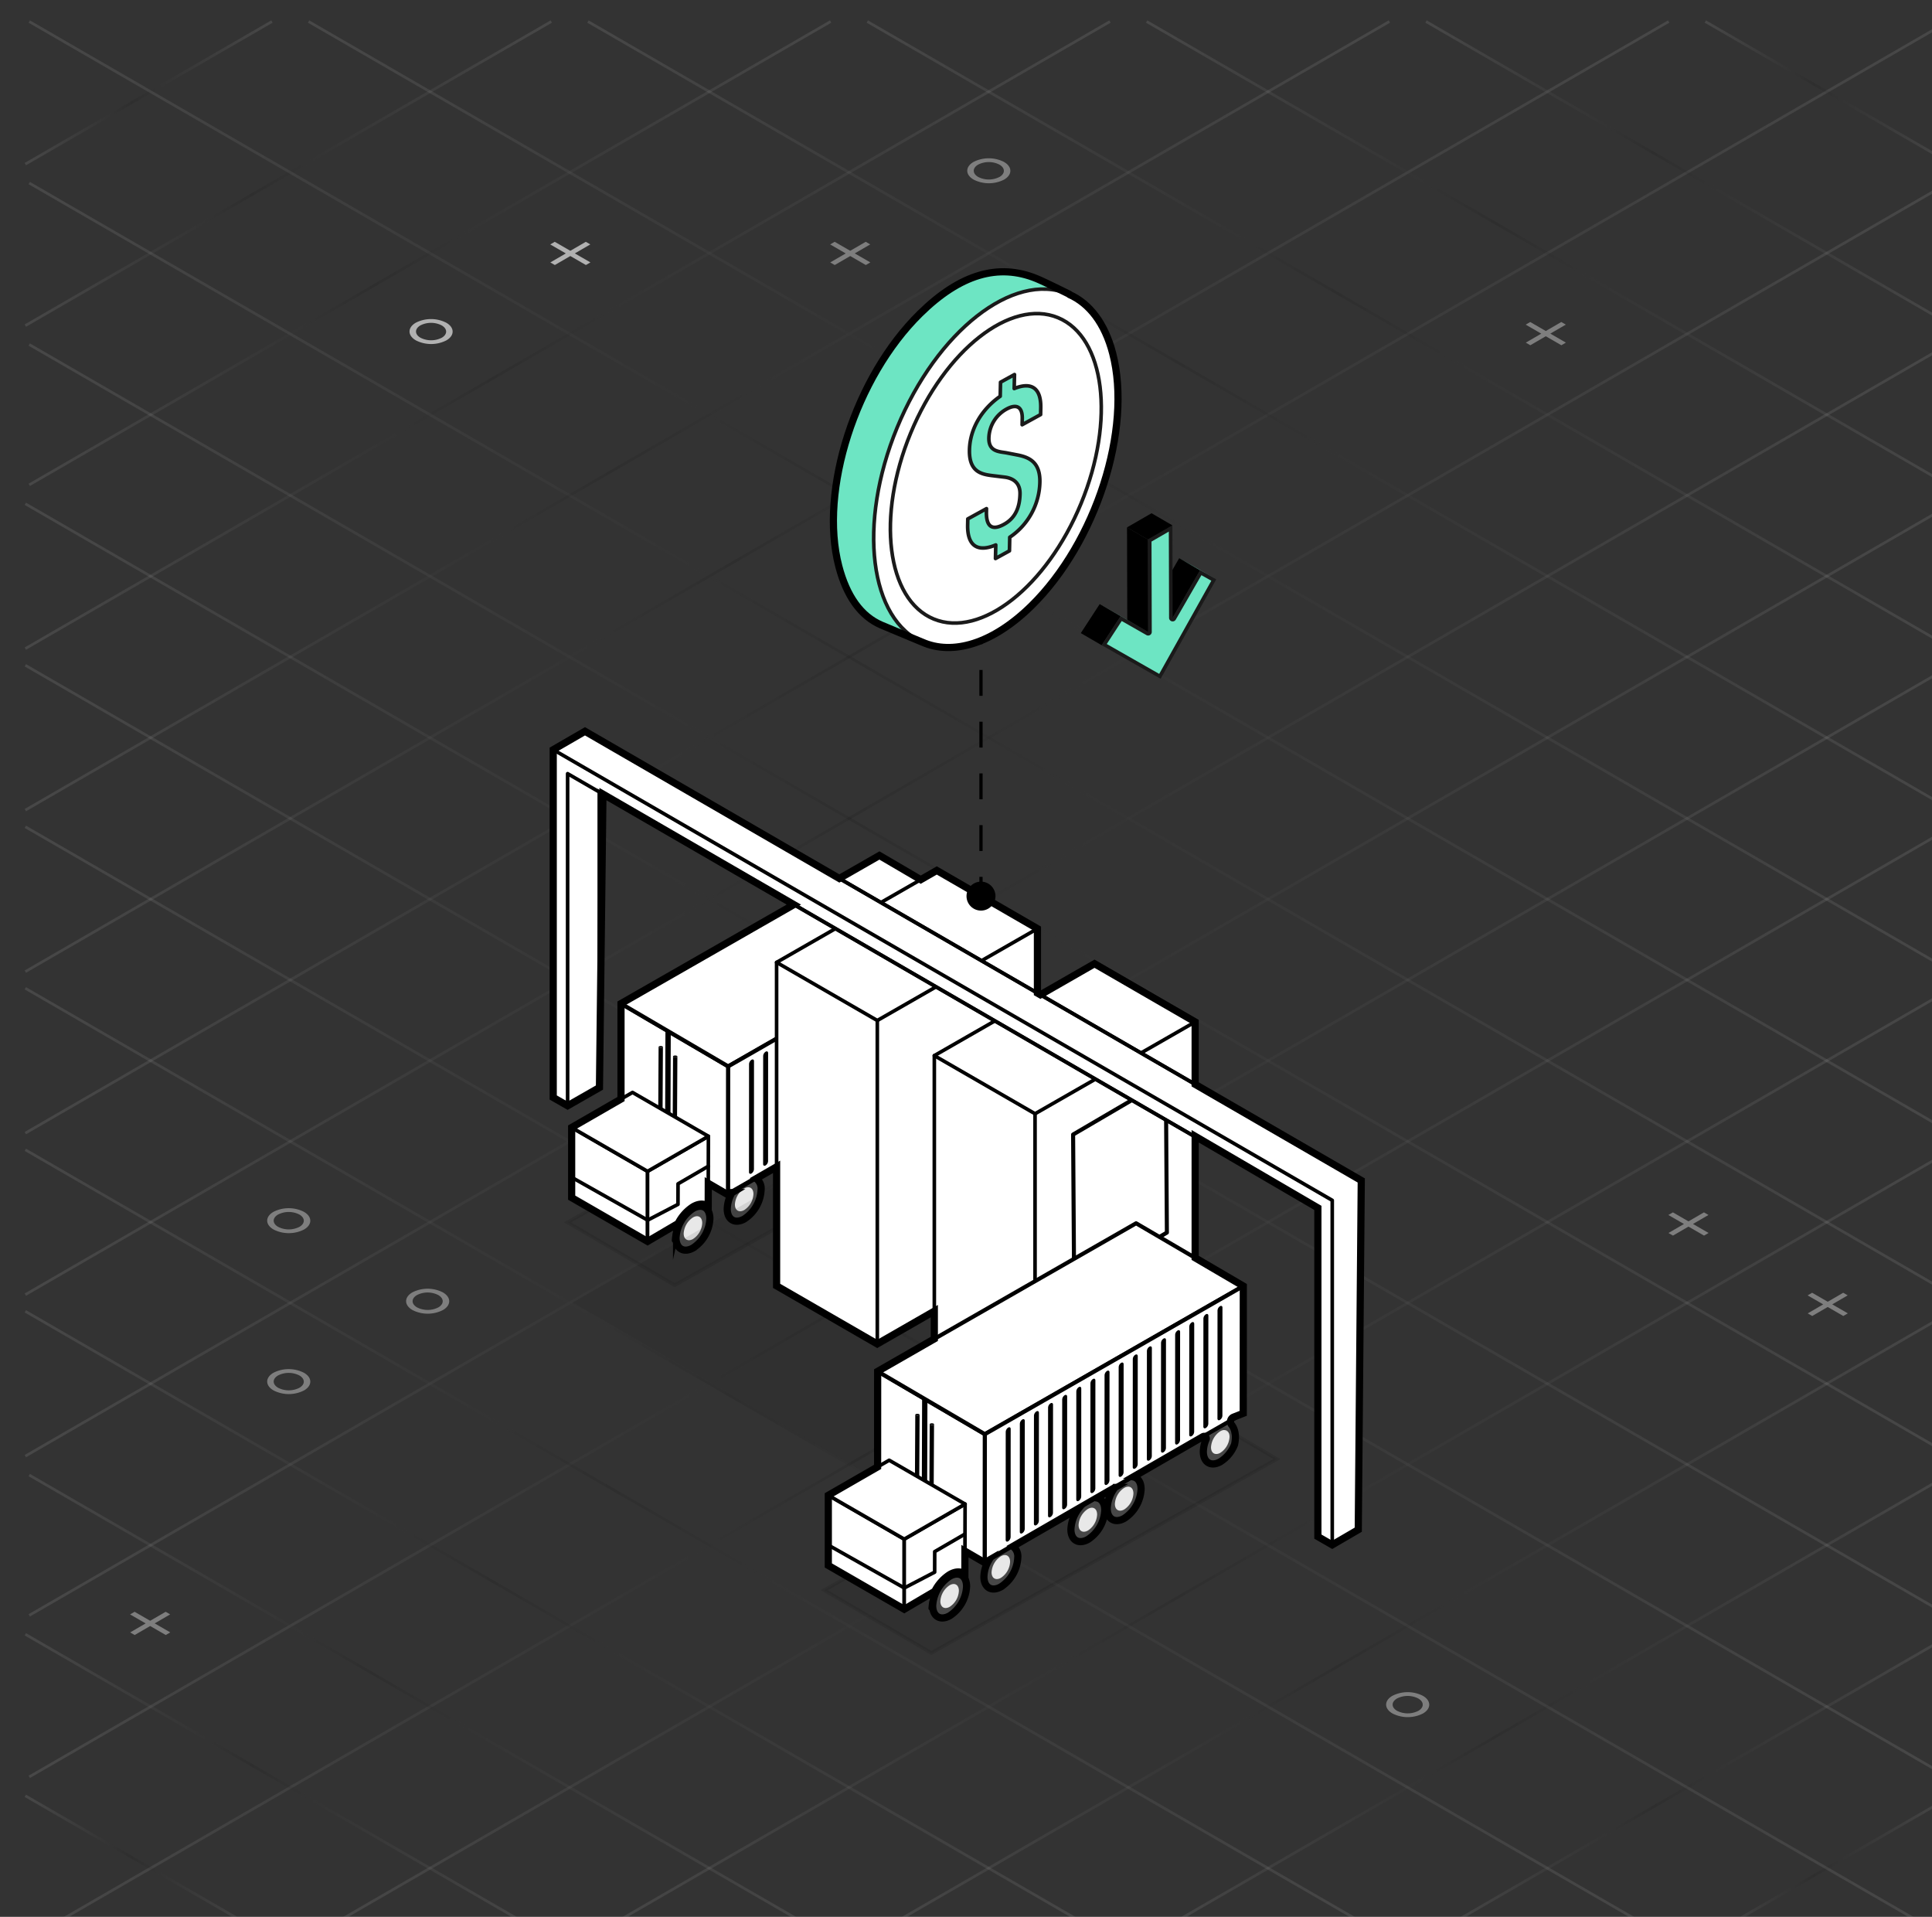 <svg xmlns="http://www.w3.org/2000/svg" xmlns:xlink="http://www.w3.org/1999/xlink" viewBox="0 0 538 533.65"><rect x="0" y="0" width="538" height="533.65" fill="#333333" stroke="none"/><defs><linearGradient id="linear-gradient" x1="-6407.424" y1="-2353.471" x2="-6336.88" y2="-2353.471" gradientTransform="translate(-5862.18 -1834.105) rotate(180)" gradientUnits="userSpaceOnUse"><stop offset="0" stop-color="#fff"/><stop offset="0.57"/><stop offset="1" stop-color="#fff"/></linearGradient><linearGradient id="linear-gradient-2" x1="-6406.972" y1="-2331.121" x2="-6259.089" y2="-2331.121" xlink:href="#linear-gradient"/><linearGradient id="linear-gradient-3" x1="-6407.424" y1="-2308.509" x2="-6181.298" y2="-2308.509" xlink:href="#linear-gradient"/><linearGradient id="linear-gradient-4" x1="-6407.424" y1="-2286.028" x2="-6103.507" y2="-2286.028" xlink:href="#linear-gradient"/><linearGradient id="linear-gradient-5" x1="-6407.424" y1="-2263.546" x2="-6025.716" y2="-2263.546" xlink:href="#linear-gradient"/><linearGradient id="linear-gradient-6" x1="-6408.07" y1="-2240.878" x2="-5947.925" y2="-2240.878" xlink:href="#linear-gradient"/><linearGradient id="linear-gradient-7" x1="-6407.708" y1="-2218.502" x2="-5870.134" y2="-2218.502" xlink:href="#linear-gradient"/><linearGradient id="linear-gradient-8" x1="-6408.07" y1="-2173.435" x2="-5870.134" y2="-2173.435" xlink:href="#linear-gradient"/><linearGradient id="linear-gradient-9" x1="-6407.424" y1="-2128.659" x2="-5870.134" y2="-2128.659" xlink:href="#linear-gradient"/><linearGradient id="linear-gradient-10" x1="-6407.424" y1="-2084.011" x2="-5869.048" y2="-2084.011" xlink:href="#linear-gradient"/><linearGradient id="linear-gradient-11" x1="-6407.424" y1="-2039.048" x2="-5869.048" y2="-2039.048" xlink:href="#linear-gradient"/><linearGradient id="linear-gradient-12" x1="-6404.84" y1="-1994.833" x2="-5869.048" y2="-1994.833" xlink:href="#linear-gradient"/><linearGradient id="linear-gradient-13" x1="-6327.049" y1="-1972.351" x2="-5869.048" y2="-1972.351" xlink:href="#linear-gradient"/><linearGradient id="linear-gradient-14" x1="-6249.258" y1="-1949.87" x2="-5869.048" y2="-1949.87" xlink:href="#linear-gradient"/><linearGradient id="linear-gradient-15" x1="-6171.467" y1="-1927.389" x2="-5869.048" y2="-1927.389" xlink:href="#linear-gradient"/><linearGradient id="linear-gradient-16" x1="-6093.676" y1="-1904.594" x2="-5870.134" y2="-1904.594" xlink:href="#linear-gradient"/><linearGradient id="linear-gradient-17" x1="-6015.885" y1="-1882.427" x2="-5869.048" y2="-1882.427" xlink:href="#linear-gradient"/><linearGradient id="linear-gradient-18" x1="-5938.094" y1="-1859.945" x2="-5869.048" y2="-1859.945" xlink:href="#linear-gradient"/><linearGradient id="linear-gradient-19" x1="-6407.424" y1="-2341.481" x2="-6336.88" y2="-2341.481" gradientTransform="matrix(-1, 0, 0, 1, -5862.18, 2367.754)" xlink:href="#linear-gradient"/><linearGradient id="linear-gradient-20" x1="-6406.972" y1="-2319.13" x2="-6259.089" y2="-2319.13" gradientTransform="matrix(-1, 0, 0, 1, -5862.18, 2367.754)" xlink:href="#linear-gradient"/><linearGradient id="linear-gradient-21" x1="-6407.424" y1="-2296.518" x2="-6181.298" y2="-2296.518" gradientTransform="matrix(-1, 0, 0, 1, -5862.18, 2367.754)" xlink:href="#linear-gradient"/><linearGradient id="linear-gradient-22" x1="-6407.424" y1="-2274.037" x2="-6103.507" y2="-2274.037" gradientTransform="matrix(-1, 0, 0, 1, -5862.18, 2367.754)" xlink:href="#linear-gradient"/><linearGradient id="linear-gradient-23" x1="-6407.424" y1="-2251.556" x2="-6025.716" y2="-2251.556" gradientTransform="matrix(-1, 0, 0, 1, -5862.18, 2367.754)" xlink:href="#linear-gradient"/><linearGradient id="linear-gradient-24" x1="-6408.07" y1="-2228.888" x2="-5947.925" y2="-2228.888" gradientTransform="matrix(-1, 0, 0, 1, -5862.18, 2367.754)" xlink:href="#linear-gradient"/><linearGradient id="linear-gradient-25" x1="-6407.708" y1="-2206.511" x2="-5870.134" y2="-2206.511" gradientTransform="matrix(-1, 0, 0, 1, -5862.18, 2367.754)" xlink:href="#linear-gradient"/><linearGradient id="linear-gradient-26" x1="-6408.07" y1="-2161.444" x2="-5870.134" y2="-2161.444" gradientTransform="matrix(-1, 0, 0, 1, -5862.18, 2367.754)" xlink:href="#linear-gradient"/><linearGradient id="linear-gradient-27" x1="-6407.424" y1="-2116.669" x2="-5870.134" y2="-2116.669" gradientTransform="matrix(-1, 0, 0, 1, -5862.18, 2367.754)" xlink:href="#linear-gradient"/><linearGradient id="linear-gradient-28" x1="-6407.424" y1="-2072.02" x2="-5869.048" y2="-2072.02" gradientTransform="matrix(-1, 0, 0, 1, -5862.18, 2367.754)" xlink:href="#linear-gradient"/><linearGradient id="linear-gradient-29" x1="-6407.424" y1="-2027.058" x2="-5869.048" y2="-2027.058" gradientTransform="matrix(-1, 0, 0, 1, -5862.18, 2367.754)" xlink:href="#linear-gradient"/><linearGradient id="linear-gradient-30" x1="-6404.84" y1="-1982.842" x2="-5869.048" y2="-1982.842" gradientTransform="matrix(-1, 0, 0, 1, -5862.18, 2367.754)" xlink:href="#linear-gradient"/><linearGradient id="linear-gradient-31" x1="-6327.049" y1="-1960.361" x2="-5869.048" y2="-1960.361" gradientTransform="matrix(-1, 0, 0, 1, -5862.18, 2367.754)" xlink:href="#linear-gradient"/><linearGradient id="linear-gradient-32" x1="-6249.258" y1="-1937.88" x2="-5869.048" y2="-1937.88" gradientTransform="matrix(-1, 0, 0, 1, -5862.18, 2367.754)" xlink:href="#linear-gradient"/><linearGradient id="linear-gradient-33" x1="-6171.467" y1="-1915.398" x2="-5869.048" y2="-1915.398" gradientTransform="matrix(-1, 0, 0, 1, -5862.18, 2367.754)" xlink:href="#linear-gradient"/><linearGradient id="linear-gradient-34" x1="-6093.676" y1="-1892.603" x2="-5870.134" y2="-1892.603" gradientTransform="matrix(-1, 0, 0, 1, -5862.18, 2367.754)" xlink:href="#linear-gradient"/><linearGradient id="linear-gradient-35" x1="-6015.885" y1="-1870.436" x2="-5869.048" y2="-1870.436" gradientTransform="matrix(-1, 0, 0, 1, -5862.18, 2367.754)" xlink:href="#linear-gradient"/><linearGradient id="linear-gradient-36" x1="-5938.094" y1="-1847.955" x2="-5869.048" y2="-1847.955" gradientTransform="matrix(-1, 0, 0, 1, -5862.18, 2367.754)" xlink:href="#linear-gradient"/></defs><g id="Layer_1" data-name="Layer 1"><g style="opacity:0.6"><polygon points="47.386 449.448 43.075 451.953 47.414 454.458 46.157 455.189 41.818 452.684 37.507 455.189 36.253 454.465 40.564 451.959 36.225 449.454 37.482 448.724 41.821 451.229 46.132 448.724 47.386 449.448" style="fill:#b1b1b1"/><polygon points="80.408 451.886 41.753 474.275 3.043 451.903 41.698 429.514 80.408 451.886" style="fill:none"/><polygon points="119.09 385.196 80.435 407.585 41.725 385.213 80.38 362.824 119.09 385.196" style="fill:none"/><path d="M84.638,382.181c2.349,1.356,2.361,3.561.028,4.917a9.366,9.366,0,0,1-8.489,0c-2.348-1.356-2.361-3.561-.028-4.917A9.366,9.366,0,0,1,84.638,382.181Zm-7.188,4.178a6.539,6.539,0,0,0,5.935,0c1.628-.946,1.619-2.485-.025-3.434a6.538,6.538,0,0,0-5.924,0c-1.634.949-1.625,2.488.014,3.435" style="fill:#b1b1b1"/><polygon points="314.034 48.101 275.38 70.489 236.67 48.117 275.324 25.728 314.034 48.101" style="fill:none"/><path d="M279.583,45.085c2.348,1.356,2.36,3.562.027,4.917a9.366,9.366,0,0,1-8.489,0c-2.348-1.355-2.361-3.561-.027-4.917A9.366,9.366,0,0,1,279.583,45.085Zm-7.189,4.178a6.542,6.542,0,0,0,5.935,0c1.628-.946,1.62-2.485-.025-3.435a6.538,6.538,0,0,0-5.924,0c-1.633.95-1.625,2.489.014,3.435" style="fill:#b1b1b1"/><polygon points="119.09 340.395 80.435 362.784 41.725 340.412 80.38 318.023 119.09 340.395" style="fill:none"/><path d="M84.638,337.38c2.349,1.356,2.361,3.561.028,4.917a9.366,9.366,0,0,1-8.489,0c-2.348-1.356-2.361-3.561-.028-4.917A9.366,9.366,0,0,1,84.638,337.38Zm-7.188,4.178a6.539,6.539,0,0,0,5.935,0c1.628-.946,1.619-2.485-.025-3.434a6.538,6.538,0,0,0-5.924,0c-1.634.949-1.625,2.488.014,3.435" style="fill:#b1b1b1"/><polygon points="157.772 362.816 119.117 385.204 80.408 362.832 119.062 340.443 157.772 362.816" style="fill:none"/><path d="M123.32,359.8c2.349,1.356,2.361,3.562.028,4.917a9.369,9.369,0,0,1-8.489,0c-2.348-1.356-2.361-3.562-.028-4.918A9.372,9.372,0,0,1,123.32,359.8Zm-7.188,4.178a6.542,6.542,0,0,0,5.935,0c1.628-.946,1.62-2.485-.025-3.435a6.538,6.538,0,0,0-5.924,0c-1.634.95-1.625,2.489.014,3.435" style="fill:#b1b1b1"/><polygon points="475.752 338.25 471.441 340.755 475.78 343.26 474.523 343.991 470.184 341.486 465.873 343.991 464.619 343.267 468.93 340.762 464.591 338.257 465.848 337.526 470.187 340.031 474.498 337.526 475.752 338.25" style="fill:#b1b1b1"/><polygon points="508.774 340.688 470.119 363.077 431.409 340.705 470.064 318.316 508.774 340.688" style="fill:none"/><polygon points="514.528 360.631 510.217 363.136 514.556 365.641 513.299 366.371 508.96 363.866 504.649 366.371 503.395 365.647 507.706 363.142 503.367 360.637 504.624 359.906 508.963 362.412 513.274 359.906 514.528 360.631" style="fill:#b1b1b1"/><polygon points="547.55 363.069 508.895 385.458 470.186 363.085 508.84 340.697 547.55 363.069" style="fill:none"/><polygon points="436.022 90.375 431.711 92.881 436.05 95.386 434.793 96.116 430.454 93.611 426.143 96.116 424.889 95.392 429.2 92.887 424.861 90.382 426.118 89.651 430.457 92.156 434.768 89.651 436.022 90.375" style="fill:#b1b1b1"/><polygon points="469.044 92.814 430.389 115.203 391.679 92.83 430.334 70.442 469.044 92.814" style="fill:none"/><polygon points="242.33 68.043 238.019 70.548 242.358 73.053 241.101 73.784 236.762 71.279 232.451 73.784 231.197 73.06 235.508 70.554 231.169 68.049 232.426 67.319 236.765 69.824 241.076 67.319 242.33 68.043" style="fill:#b1b1b1"/><polygon points="275.352 70.481 236.697 92.87 197.988 70.498 236.642 48.109 275.352 70.481" style="fill:none"/><polygon points="430.677 475.134 392.023 497.522 353.313 475.15 391.968 452.761 430.677 475.134" style="fill:none"/><path d="M396.226,472.118c2.348,1.356,2.361,3.562.028,4.918a9.372,9.372,0,0,1-8.489,0c-2.349-1.356-2.361-3.562-.028-4.918A9.372,9.372,0,0,1,396.226,472.118Zm-7.189,4.178a6.544,6.544,0,0,0,5.936,0c1.628-.946,1.619-2.485-.025-3.435a6.538,6.538,0,0,0-5.924,0c-1.634.95-1.625,2.489.013,3.435" style="fill:#b1b1b1"/></g><g style="opacity:0.5"><line x1="545.056" y1="499.088" x2="474.887" y2="539.645" style="fill:none;stroke-miterlimit:10;stroke-width:0.75px;isolation:isolate;opacity:0.2;stroke:url(#linear-gradient)"/><line x1="544.603" y1="454.387" x2="397.096" y2="539.645" style="fill:none;stroke-miterlimit:10;stroke-width:0.75px;isolation:isolate;opacity:0.2;stroke:url(#linear-gradient-2)"/><line x1="545.056" y1="409.164" x2="319.305" y2="539.645" style="fill:none;stroke-miterlimit:10;stroke-width:0.75px;isolation:isolate;opacity:0.2;stroke:url(#linear-gradient-3)"/><line x1="545.056" y1="364.201" x2="241.514" y2="539.645" style="fill:none;stroke-miterlimit:10;stroke-width:0.75px;isolation:isolate;opacity:0.2;stroke:url(#linear-gradient-4)"/><line x1="545.056" y1="319.239" x2="163.723" y2="539.645" style="fill:none;stroke-miterlimit:10;stroke-width:0.75px;isolation:isolate;opacity:0.2;stroke:url(#linear-gradient-5)"/><line x1="545.702" y1="273.903" x2="85.932" y2="539.645" style="fill:none;stroke-miterlimit:10;stroke-width:0.75px;isolation:isolate;opacity:0.2;stroke:url(#linear-gradient-6)"/><line x1="545.34" y1="229.15" x2="8.141" y2="539.645" style="fill:none;stroke-miterlimit:10;stroke-width:0.75px;isolation:isolate;opacity:0.2;stroke:url(#linear-gradient-7)"/><line x1="545.702" y1="183.978" x2="8.141" y2="494.683" style="fill:none;stroke-miterlimit:10;stroke-width:0.75px;isolation:isolate;opacity:0.2;stroke:url(#linear-gradient-8)"/><line x1="545.056" y1="139.389" x2="8.141" y2="449.72" style="fill:none;stroke-miterlimit:10;stroke-width:0.75px;isolation:isolate;opacity:0.2;stroke:url(#linear-gradient-9)"/><line x1="545.056" y1="94.427" x2="7.056" y2="405.385" style="fill:none;stroke-miterlimit:10;stroke-width:0.75px;isolation:isolate;opacity:0.2;stroke:url(#linear-gradient-10)"/><line x1="545.056" y1="49.464" x2="7.056" y2="360.423" style="fill:none;stroke-miterlimit:10;stroke-width:0.75px;isolation:isolate;opacity:0.2;stroke:url(#linear-gradient-11)"/><line x1="542.472" y1="5.995" x2="7.056" y2="315.461" style="fill:none;stroke-miterlimit:10;stroke-width:0.75px;isolation:isolate;opacity:0.2;stroke:url(#linear-gradient-12)"/><line x1="464.681" y1="5.995" x2="7.056" y2="270.498" style="fill:none;stroke-miterlimit:10;stroke-width:0.75px;isolation:isolate;opacity:0.2;stroke:url(#linear-gradient-13)"/><line x1="386.89" y1="5.995" x2="7.056" y2="225.536" style="fill:none;stroke-miterlimit:10;stroke-width:0.75px;isolation:isolate;opacity:0.2;stroke:url(#linear-gradient-14)"/><line x1="309.099" y1="5.995" x2="7.056" y2="180.573" style="fill:none;stroke-miterlimit:10;stroke-width:0.75px;isolation:isolate;opacity:0.2;stroke:url(#linear-gradient-15)"/><line x1="231.308" y1="5.995" x2="8.141" y2="134.983" style="fill:none;stroke-miterlimit:10;stroke-width:0.75px;isolation:isolate;opacity:0.2;stroke:url(#linear-gradient-16)"/><line x1="153.517" y1="5.995" x2="7.056" y2="90.649" style="fill:none;stroke-miterlimit:10;stroke-width:0.75px;isolation:isolate;opacity:0.2;stroke:url(#linear-gradient-17)"/><line x1="75.726" y1="5.995" x2="7.056" y2="45.686" style="fill:none;stroke-miterlimit:10;stroke-width:0.75px;isolation:isolate;opacity:0.2;stroke:url(#linear-gradient-18)"/></g><g style="opacity:0.5"><line x1="545.056" y1="46.552" x2="474.887" y2="5.995" style="fill:none;stroke-miterlimit:10;stroke-width:0.75px;isolation:isolate;opacity:0.2;stroke:url(#linear-gradient-19)"/><line x1="544.603" y1="91.253" x2="397.096" y2="5.995" style="fill:none;stroke-miterlimit:10;stroke-width:0.75px;isolation:isolate;opacity:0.2;stroke:url(#linear-gradient-20)"/><line x1="545.056" y1="136.477" x2="319.305" y2="5.995" style="fill:none;stroke-miterlimit:10;stroke-width:0.75px;isolation:isolate;opacity:0.2;stroke:url(#linear-gradient-21)"/><line x1="545.056" y1="181.439" x2="241.514" y2="5.995" style="fill:none;stroke-miterlimit:10;stroke-width:0.75px;isolation:isolate;opacity:0.2;stroke:url(#linear-gradient-22)"/><line x1="545.056" y1="226.402" x2="163.723" y2="5.995" style="fill:none;stroke-miterlimit:10;stroke-width:0.75px;isolation:isolate;opacity:0.2;stroke:url(#linear-gradient-23)"/><line x1="545.702" y1="271.737" x2="85.932" y2="5.995" style="fill:none;stroke-miterlimit:10;stroke-width:0.75px;isolation:isolate;opacity:0.2;stroke:url(#linear-gradient-24)"/><line x1="545.34" y1="316.491" x2="8.141" y2="5.995" style="fill:none;stroke-miterlimit:10;stroke-width:0.75px;isolation:isolate;opacity:0.2;stroke:url(#linear-gradient-25)"/><line x1="545.702" y1="361.662" x2="8.141" y2="50.958" style="fill:none;stroke-miterlimit:10;stroke-width:0.75px;isolation:isolate;opacity:0.2;stroke:url(#linear-gradient-26)"/><line x1="545.056" y1="406.251" x2="8.141" y2="95.92" style="fill:none;stroke-miterlimit:10;stroke-width:0.75px;isolation:isolate;opacity:0.2;stroke:url(#linear-gradient-27)"/><line x1="545.056" y1="451.214" x2="7.056" y2="140.255" style="fill:none;stroke-miterlimit:10;stroke-width:0.75px;isolation:isolate;opacity:0.2;stroke:url(#linear-gradient-28)"/><line x1="545.056" y1="496.176" x2="7.056" y2="185.217" style="fill:none;stroke-miterlimit:10;stroke-width:0.75px;isolation:isolate;opacity:0.2;stroke:url(#linear-gradient-29)"/><line x1="542.472" y1="539.645" x2="7.056" y2="230.18" style="fill:none;stroke-miterlimit:10;stroke-width:0.75px;isolation:isolate;opacity:0.2;stroke:url(#linear-gradient-30)"/><line x1="464.681" y1="539.645" x2="7.056" y2="275.142" style="fill:none;stroke-miterlimit:10;stroke-width:0.75px;isolation:isolate;opacity:0.2;stroke:url(#linear-gradient-31)"/><line x1="386.89" y1="539.645" x2="7.056" y2="320.104" style="fill:none;stroke-miterlimit:10;stroke-width:0.75px;isolation:isolate;opacity:0.2;stroke:url(#linear-gradient-32)"/><line x1="309.099" y1="539.645" x2="7.056" y2="365.067" style="fill:none;stroke-miterlimit:10;stroke-width:0.75px;isolation:isolate;opacity:0.2;stroke:url(#linear-gradient-33)"/><line x1="231.308" y1="539.645" x2="8.141" y2="410.657" style="fill:none;stroke-miterlimit:10;stroke-width:0.75px;isolation:isolate;opacity:0.2;stroke:url(#linear-gradient-34)"/><line x1="153.517" y1="539.645" x2="7.056" y2="454.992" style="fill:none;stroke-miterlimit:10;stroke-width:0.75px;isolation:isolate;opacity:0.2;stroke:url(#linear-gradient-35)"/><line x1="75.726" y1="539.645" x2="7.056" y2="499.954" style="fill:none;stroke-miterlimit:10;stroke-width:0.75px;isolation:isolate;opacity:0.2;stroke:url(#linear-gradient-36)"/></g><polygon points="164.385 68.043 160.075 70.548 164.413 73.053 163.156 73.784 158.817 71.279 154.507 73.784 153.252 73.06 157.563 70.554 153.224 68.049 154.481 67.319 158.82 69.824 163.131 67.319 164.385 68.043" style="fill:#b1b1b1"/><polygon points="197.407 70.481 158.752 92.87 120.043 70.498 158.697 48.109 197.407 70.481" style="fill:none"/><polygon points="158.725 92.862 120.07 115.25 81.36 92.878 120.015 70.489 158.725 92.862" style="fill:none"/><path d="M124.273,89.846c2.349,1.356,2.361,3.562.028,4.917a9.369,9.369,0,0,1-8.489,0c-2.348-1.356-2.361-3.562-.028-4.918A9.372,9.372,0,0,1,124.273,89.846Zm-7.188,4.178a6.542,6.542,0,0,0,5.935,0c1.628-.946,1.619-2.485-.025-3.435a6.538,6.538,0,0,0-5.924,0c-1.634.95-1.625,2.489.014,3.435" style="fill:#b1b1b1"/></g><g id="Layer_2" data-name="Layer 2"><path d="M192.964,336.456a10.463,10.463,0,0,0-4.716,8.168c0,3,2.123,4.269,4.716,2.831a10.281,10.281,0,0,0,4.717-8.169C197.681,336.232,195.558,334.958,192.964,336.456Z" style="fill:#4d4d4d;stroke:#000;stroke-miterlimit:10;stroke-width:0px"/><path d="M192.964,338.94a5.723,5.723,0,0,0-2.579,4.466c0,1.638,1.161,2.335,2.579,1.548a5.619,5.619,0,0,0,2.579-4.466C195.543,338.817,194.383,338.121,192.964,338.94Z" style="fill:#fff;stroke:#000;stroke-miterlimit:10;stroke-width:0px"/><path d="M207.228,328.394a10.463,10.463,0,0,0-4.716,8.168c0,3,2.123,4.269,4.716,2.83a10.278,10.278,0,0,0,4.716-8.168C211.944,328.17,209.822,326.9,207.228,328.394Z" style="fill:#4d4d4d;stroke:#000;stroke-miterlimit:10;stroke-width:0px"/><path d="M207.228,330.877a5.723,5.723,0,0,0-2.579,4.467c0,1.638,1.161,2.335,2.579,1.548a5.619,5.619,0,0,0,2.579-4.467C209.807,330.755,208.647,330.059,207.228,330.877Z" style="fill:#fff;stroke:#000;stroke-miterlimit:10;stroke-width:0px"/><path d="M231.455,315.218a10.464,10.464,0,0,0-4.716,8.169c0,3,2.122,4.269,4.716,2.83a10.28,10.28,0,0,0,4.716-8.168C236.171,315,234.049,313.721,231.455,315.218Z" style="fill:#4d4d4d;stroke:#000;stroke-miterlimit:10;stroke-width:0px"/><path d="M231.455,317.7a5.72,5.72,0,0,0-2.579,4.467c0,1.638,1.16,2.334,2.579,1.548a5.622,5.622,0,0,0,2.579-4.467C234.034,317.58,232.873,316.883,231.455,317.7Z" style="fill:#fff;stroke:#000;stroke-miterlimit:10;stroke-width:0px"/><path d="M241.564,309.355a10.464,10.464,0,0,0-4.716,8.168c0,3,2.122,4.269,4.716,2.831a10.28,10.28,0,0,0,4.716-8.168C246.28,309.131,244.158,307.857,241.564,309.355Z" style="fill:#4d4d4d;stroke:#000;stroke-miterlimit:10;stroke-width:0px"/><path d="M241.564,311.839a5.72,5.72,0,0,0-2.579,4.467c0,1.638,1.16,2.334,2.579,1.548a5.625,5.625,0,0,0,2.579-4.467C244.143,311.717,242.982,311.02,241.564,311.839Z" style="fill:#fff;stroke:#000;stroke-miterlimit:10;stroke-width:0px"/><path d="M268.33,293.58a10.464,10.464,0,0,0-4.716,8.169c0,3,2.122,4.269,4.716,2.83a10.28,10.28,0,0,0,4.716-8.168C273.046,293.357,270.924,292.083,268.33,293.58Z" style="fill:#4d4d4d;stroke:#000;stroke-miterlimit:10;stroke-width:0px"/><path d="M268.33,296.064a5.723,5.723,0,0,0-2.579,4.467c0,1.638,1.161,2.334,2.579,1.548a5.622,5.622,0,0,0,2.579-4.467C270.909,295.942,269.748,295.245,268.33,296.064Z" style="fill:#fff;stroke:#000;stroke-miterlimit:10;stroke-width:0px"/><polygon points="274.999 290.938 244.908 273.451 172.657 315.168 202.747 332.654 274.999 290.938" style="fill:#fff;stroke:#000;stroke-linecap:round;stroke-linejoin:round;stroke-width:0.9px"/><polygon points="284.099 303.803 254.244 286.32 158.028 340.302 187.883 357.785 284.099 303.803" style="fill:#1a1a1a;stroke:#000;stroke-miterlimit:10;opacity:0.1"/><polygon points="202.783 296.88 172.928 279.397 172.91 314.827 202.765 332.31 202.783 296.88" style="fill:#fff;stroke:#000;stroke-linecap:round;stroke-linejoin:round;stroke-width:1.129px"/><polygon points="274.746 255.649 244.891 238.166 172.928 279.397 202.783 296.88 274.746 255.649" style="fill:#fff;stroke:#000;stroke-linecap:round;stroke-linejoin:round;stroke-width:1.129px"/><polygon points="202.783 296.88 202.765 332.31 274.728 291.079 274.746 255.649 202.783 296.88" style="fill:#fff;stroke:#000;stroke-linecap:round;stroke-linejoin:round;stroke-width:1.129px"/><path d="M268.251,261.256a1.518,1.518,0,0,0-.691,1.188l-.015,30.074c0,.436.31.615.69.4a1.507,1.507,0,0,0,.69-1.187l.016-30.072C268.941,261.215,268.632,261.037,268.251,261.256Z"/><path d="M264.32,263.507a1.521,1.521,0,0,0-.691,1.187l-.015,30.078c0,.433.309.615.691.395A1.52,1.52,0,0,0,265,293.98l.014-30.075C265.01,263.466,264.7,263.29,264.32,263.507Z"/><path d="M260.388,265.761a1.515,1.515,0,0,0-.691,1.187l-.014,30.075c0,.435.308.614.689.4a1.516,1.516,0,0,0,.691-1.187l.015-30.075C261.078,265.719,260.769,265.541,260.388,265.761Z"/><path d="M256.456,268.014a1.512,1.512,0,0,0-.691,1.188l-.014,30.074c0,.436.307.615.69.4a1.513,1.513,0,0,0,.689-1.187l.015-30.078C257.146,267.973,256.838,267.8,256.456,268.014Z"/><path d="M252.524,270.268a1.512,1.512,0,0,0-.69,1.184l-.014,30.075c0,.436.308.617.688.4a1.52,1.52,0,0,0,.691-1.187l.014-30.075C253.213,270.227,252.905,270.048,252.524,270.268Z"/><path d="M248.593,272.519a1.513,1.513,0,0,0-.69,1.187l-.015,30.074c0,.436.308.615.69.4a1.511,1.511,0,0,0,.69-1.184l.015-30.075C249.283,272.477,248.975,272.3,248.593,272.519Z"/><path d="M244.661,274.772a1.505,1.505,0,0,0-.69,1.187l-.016,30.075c0,.436.308.615.69.395a1.511,1.511,0,0,0,.691-1.187l.014-30.075C245.351,274.731,245.042,274.552,244.661,274.772Z"/><path d="M240.729,277.026a1.512,1.512,0,0,0-.69,1.184l-.014,30.075c0,.436.308.614.688.4a1.512,1.512,0,0,0,.691-1.187l.015-30.074C241.419,276.985,241.11,276.806,240.729,277.026Z"/><path d="M236.8,279.277a1.511,1.511,0,0,0-.69,1.187l-.015,30.074c0,.436.308.615.689.4a1.513,1.513,0,0,0,.691-1.187l.015-30.078C237.489,279.235,237.18,279.057,236.8,279.277Z"/><path d="M232.866,281.53a1.509,1.509,0,0,0-.691,1.187l-.015,30.075c0,.436.309.614.691.4a1.512,1.512,0,0,0,.69-1.187l.015-30.075C233.556,281.489,233.247,281.31,232.866,281.53Z"/><path d="M228.934,283.781a1.519,1.519,0,0,0-.689,1.187l-.015,30.075c0,.435.308.614.688.4a1.518,1.518,0,0,0,.691-1.187l.015-30.074C229.623,283.74,229.315,283.564,228.934,283.781Z"/><path d="M225,286.034a1.511,1.511,0,0,0-.69,1.188L224.3,317.3c0,.436.308.615.689.395a1.508,1.508,0,0,0,.691-1.187l.015-30.075C225.693,285.993,225.385,285.815,225,286.034Z"/><path d="M221.071,288.288a1.509,1.509,0,0,0-.691,1.187l-.014,30.075c0,.436.308.614.69.395a1.514,1.514,0,0,0,.69-1.188l.015-30.074C221.761,288.247,221.453,288.068,221.071,288.288Z"/><path d="M217.138,290.539a1.519,1.519,0,0,0-.689,1.187l-.014,30.074c0,.436.309.615.689.4a1.513,1.513,0,0,0,.69-1.187l.015-30.075C217.828,290.5,217.52,290.322,217.138,290.539Z"/><path d="M213.209,292.792a1.5,1.5,0,0,0-.691,1.187l-.015,30.075c0,.436.308.615.69.4a1.522,1.522,0,0,0,.69-1.19l.015-30.075C213.9,292.751,213.588,292.576,213.209,292.792Z"/><path d="M209.276,295.046a1.507,1.507,0,0,0-.69,1.184l-.015,30.075c0,.436.308.617.69.4a1.515,1.515,0,0,0,.69-1.187l.015-30.074C209.966,295,209.658,294.826,209.276,295.046Z"/><path d="M184.6,291.466l-.125,23.3c0,.065-.059.127-.176.176a1.262,1.262,0,0,1-.851,0c-.119-.049-.178-.114-.177-.179l.125-23.3c0,.065.059.128.177.178a1.25,1.25,0,0,0,.851,0c.117-.046.176-.111.176-.173Z"/><path d="M184.426,291.286c.236.1.237.258,0,.353a1.25,1.25,0,0,1-.851,0c-.236-.1-.236-.256,0-.353A1.265,1.265,0,0,1,184.426,291.286Z"/><g style="isolation:isolate"><path d="M188.627,294.1l-.126,23.3c0,.065-.059.128-.175.176a1.3,1.3,0,0,1-.852,0c-.12-.051-.178-.116-.178-.181l.125-23.3c0,.065.059.13.178.179a1.259,1.259,0,0,0,.852,0c.117-.048.175-.111.176-.173Z"/></g><path d="M188.449,293.924c.235.1.237.256,0,.353a1.259,1.259,0,0,1-.852,0c-.236-.1-.237-.257,0-.355A1.287,1.287,0,0,1,188.449,293.924Z"/><polygon points="186.172 322.052 185.687 321.767 185.801 287.475 186.286 287.76 186.172 322.052" style="fill:#b1b1b1;stroke:#000;stroke-miterlimit:10"/><polygon points="159.188 313.898 180.325 326.101 180.325 345.626 159.188 333.423 159.188 313.898" style="fill:#fff;stroke:#000;stroke-linecap:round;stroke-linejoin:round"/><line x1="180.097" y1="339.55" x2="159.188" y2="327.761" style="fill:#fff;stroke:#000;stroke-linecap:round;stroke-linejoin:round"/><path d="M187.566,345.385a12.071,12.071,0,0,1,5.441-9.424c1.69-.976,3.206-.931,4.206-.074l.057-19.548L180.325,326.1v19.515l8.264-4.853" style="fill:#fff;stroke:#000;stroke-linecap:round;stroke-linejoin:round"/><polygon points="159.188 313.898 176.133 304.135 197.27 316.339 180.325 326.101 159.188 313.898" style="fill:#fff;stroke:#000;stroke-linecap:round;stroke-linejoin:round"/><polyline points="197.232 324.689 188.813 329.576 188.797 335.295 180.628 339.55" style="fill:#fff;stroke:#000;stroke-linecap:round;stroke-linejoin:round"/><polygon points="331.004 374.278 255.046 418.211 159.444 362.575 235.399 319.08 331.004 374.278" style="fill:#1a1a1a;stroke:#000;stroke-miterlimit:10;stroke-width:0px;opacity:0.1"/><polygon points="216.257 267.929 260.867 242.335 288.892 258.54 288.892 348.554 244.277 374.161 216.257 357.993 216.257 267.929" style="fill:#fff;stroke:#000;stroke-linecap:round;stroke-linejoin:round"/><polyline points="288.892 258.54 244.304 284.111 216.257 267.929" style="fill:none;stroke:#000;stroke-linecap:round;stroke-linejoin:round"/><line x1="244.304" y1="284.111" x2="244.304" y2="374.138" style="fill:none;stroke:#000;stroke-linecap:round;stroke-linejoin:round"/><polygon points="260.18 293.889 304.79 268.295 332.815 284.499 332.815 374.513 288.2 400.12 260.18 383.952 260.18 293.889" style="fill:#fff;stroke:#000;stroke-linecap:round;stroke-linejoin:round"/><polyline points="332.815 284.499 288.227 310.07 260.18 293.889" style="fill:none;stroke:#000;stroke-linecap:round;stroke-linejoin:round"/><line x1="288.227" y1="310.07" x2="288.227" y2="400.097" style="fill:none;stroke:#000;stroke-linecap:round;stroke-linejoin:round"/><polygon points="298.826 315.853 324.652 300.724 324.941 343.155 299.115 358.284 298.826 315.853" style="fill:#fff;stroke:#000;stroke-linecap:round;stroke-linejoin:round;stroke-width:1.129px"/><polygon points="370.989 430.089 378.236 425.864 379.068 328.633 162.896 203.594 154.051 208.711 154.051 305.543 158.063 307.842 166.925 302.777 166.925 220.461 366.797 336.167 367.285 427.792 370.989 430.089" style="fill:#fff;stroke:#000;stroke-miterlimit:10"/><polyline points="366.988 336.276 158.063 215.387 158.063 307.842" style="fill:none;stroke:#000;stroke-linecap:round;stroke-linejoin:round"/><polyline points="166.925 220.461 166.925 302.777 158.063 307.842 154.051 305.543 154.051 208.711 162.896 203.594 379.068 328.633 378.236 425.864 370.989 430.089" style="fill:none;stroke:#000;stroke-linecap:round;stroke-linejoin:round"/><polyline points="366.988 336.276 366.988 427.792 370.989 430.089 370.989 334.171 154.051 208.711" style="fill:none;stroke:#000;stroke-linecap:round;stroke-linejoin:round"/><path d="M264.44,438.852a10.464,10.464,0,0,0-4.716,8.169c0,3,2.122,4.269,4.716,2.83a10.28,10.28,0,0,0,4.716-8.168C269.156,438.629,267.034,437.355,264.44,438.852Z" style="fill:#4d4d4d;stroke:#000;stroke-miterlimit:10;stroke-width:0px"/><path d="M264.44,441.336a5.723,5.723,0,0,0-2.579,4.467c0,1.638,1.161,2.334,2.579,1.548a5.621,5.621,0,0,0,2.579-4.467C267.019,441.214,265.859,440.517,264.44,441.336Z" style="fill:#fff;stroke:#000;stroke-miterlimit:10;stroke-width:0px"/><path d="M278.7,430.79a10.462,10.462,0,0,0-4.716,8.168c0,2.995,2.122,4.269,4.716,2.831a10.28,10.28,0,0,0,4.716-8.168C283.42,430.566,281.3,429.292,278.7,430.79Z" style="fill:#4d4d4d;stroke:#000;stroke-miterlimit:10;stroke-width:0px"/><path d="M278.7,433.274a5.723,5.723,0,0,0-2.579,4.467c0,1.638,1.161,2.334,2.579,1.548a5.622,5.622,0,0,0,2.579-4.467C281.283,433.152,280.123,432.455,278.7,433.274Z" style="fill:#fff;stroke:#000;stroke-miterlimit:10;stroke-width:0px"/><path d="M302.931,417.615a10.461,10.461,0,0,0-4.716,8.168c0,3,2.122,4.269,4.716,2.831a10.28,10.28,0,0,0,4.716-8.168C307.647,417.391,305.525,416.117,302.931,417.615Z" style="fill:#4d4d4d;stroke:#000;stroke-miterlimit:10;stroke-width:0px"/><path d="M302.931,420.1a5.72,5.72,0,0,0-2.579,4.467c0,1.638,1.16,2.334,2.579,1.548a5.625,5.625,0,0,0,2.579-4.467C305.51,419.977,304.349,419.28,302.931,420.1Z" style="fill:#fff;stroke:#000;stroke-miterlimit:10;stroke-width:0px"/><path d="M313.04,411.752a10.461,10.461,0,0,0-4.716,8.168c0,3,2.122,4.269,4.716,2.831a10.28,10.28,0,0,0,4.716-8.169C317.756,411.528,315.634,410.254,313.04,411.752Z" style="fill:#4d4d4d;stroke:#000;stroke-miterlimit:10;stroke-width:0px"/><path d="M313.04,414.236a5.72,5.72,0,0,0-2.579,4.466c0,1.638,1.16,2.335,2.579,1.548a5.621,5.621,0,0,0,2.579-4.466C315.619,414.113,314.458,413.417,313.04,414.236Z" style="fill:#fff;stroke:#000;stroke-miterlimit:10;stroke-width:0px"/><path d="M339.806,395.977a10.461,10.461,0,0,0-4.716,8.168c0,3,2.122,4.269,4.716,2.831a10.28,10.28,0,0,0,4.716-8.168C344.522,395.753,342.4,394.479,339.806,395.977Z" style="fill:#4d4d4d;stroke:#000;stroke-miterlimit:10;stroke-width:0px"/><path d="M339.806,398.461a5.72,5.72,0,0,0-2.579,4.467c0,1.638,1.16,2.334,2.579,1.548a5.625,5.625,0,0,0,2.579-4.467C342.385,398.339,341.224,397.642,339.806,398.461Z" style="fill:#fff;stroke:#000;stroke-miterlimit:10;stroke-width:0px"/><polygon points="346.475 393.334 316.384 375.848 244.133 417.564 274.223 435.051 346.475 393.334" style="fill:#fff;stroke:#000;stroke-linecap:round;stroke-linejoin:round;stroke-width:0.9px"/><polygon points="355.575 406.2 325.72 388.717 229.504 442.698 259.358 460.181 355.575 406.2" style="fill:#1a1a1a;stroke:#000;stroke-miterlimit:10;opacity:0.1"/><polygon points="274.259 399.277 244.404 381.794 244.386 417.224 274.24 434.707 274.259 399.277" style="fill:#fff;stroke:#000;stroke-linecap:round;stroke-linejoin:round;stroke-width:1.129px"/><polygon points="346.222 358.045 316.367 340.562 244.404 381.794 274.259 399.277 346.222 358.045" style="fill:#fff;stroke:#000;stroke-linecap:round;stroke-linejoin:round;stroke-width:1.129px"/><polygon points="274.259 399.277 274.24 434.707 346.204 393.475 346.222 358.045 274.259 399.277" style="fill:#fff;stroke:#000;stroke-linecap:round;stroke-linejoin:round;stroke-width:1.129px"/><path d="M339.727,363.653a1.516,1.516,0,0,0-.691,1.187l-.015,30.075c0,.436.31.614.69.395a1.511,1.511,0,0,0,.69-1.188l.015-30.071C340.416,363.612,340.108,363.433,339.727,363.653Z"/><path d="M335.8,365.9a1.521,1.521,0,0,0-.691,1.187l-.015,30.078c0,.432.309.614.691.394a1.513,1.513,0,0,0,.69-1.187l.015-30.075C336.486,365.862,336.176,365.687,335.8,365.9Z"/><path d="M331.863,368.157a1.517,1.517,0,0,0-.69,1.187l-.014,30.075c0,.436.307.615.689.4a1.521,1.521,0,0,0,.691-1.187l.014-30.075C332.554,368.116,332.245,367.937,331.863,368.157Z"/><path d="M327.931,370.411a1.512,1.512,0,0,0-.69,1.187l-.015,30.075c0,.436.308.614.69.4a1.513,1.513,0,0,0,.69-1.188l.015-30.077C328.622,370.37,328.313,370.191,327.931,370.411Z"/><path d="M324,372.665a1.511,1.511,0,0,0-.69,1.184l-.014,30.074c0,.436.308.618.688.4a1.521,1.521,0,0,0,.691-1.187l.014-30.075C324.689,372.623,324.381,372.445,324,372.665Z"/><path d="M320.068,374.915a1.513,1.513,0,0,0-.689,1.187l-.016,30.075c0,.436.309.614.69.395a1.511,1.511,0,0,0,.691-1.184l.014-30.075C320.759,374.874,320.45,374.7,320.068,374.915Z"/><path d="M316.137,377.169a1.506,1.506,0,0,0-.691,1.187l-.015,30.075c0,.436.308.614.69.394a1.509,1.509,0,0,0,.691-1.187l.014-30.074C316.827,377.128,316.518,376.949,316.137,377.169Z"/><path d="M312.205,379.423a1.51,1.51,0,0,0-.69,1.183l-.014,30.075c0,.436.308.615.688.4a1.516,1.516,0,0,0,.691-1.187l.014-30.075C312.894,379.381,312.586,379.2,312.205,379.423Z"/><path d="M308.274,381.673a1.511,1.511,0,0,0-.691,1.187l-.014,30.075c0,.436.308.614.689.4a1.517,1.517,0,0,0,.691-1.187l.015-30.078C308.965,381.632,308.655,381.453,308.274,381.673Z"/><path d="M304.342,383.927a1.5,1.5,0,0,0-.691,1.187l-.015,30.075c0,.436.309.614.691.394a1.507,1.507,0,0,0,.689-1.187l.016-30.075C305.031,383.886,304.723,383.707,304.342,383.927Z"/><path d="M300.409,386.177a1.525,1.525,0,0,0-.689,1.187l-.015,30.075c0,.436.309.615.689.4a1.521,1.521,0,0,0,.691-1.187l.014-30.075C301.1,386.136,300.791,385.961,300.409,386.177Z"/><path d="M296.479,388.431a1.511,1.511,0,0,0-.691,1.187l-.014,30.075c0,.436.308.614.689.394a1.509,1.509,0,0,0,.691-1.187l.015-30.074C297.169,388.39,296.861,388.211,296.479,388.431Z"/><path d="M292.547,390.685a1.507,1.507,0,0,0-.691,1.187l-.014,30.074c0,.436.308.615.69.395a1.515,1.515,0,0,0,.69-1.187l.014-30.075C293.237,390.643,292.929,390.465,292.547,390.685Z"/><path d="M288.614,392.935a1.517,1.517,0,0,0-.689,1.187l-.014,30.075c0,.436.308.615.688.4a1.513,1.513,0,0,0,.691-1.187l.015-30.075C289.3,392.9,289,392.719,288.614,392.935Z"/><path d="M284.684,395.189a1.505,1.505,0,0,0-.69,1.187l-.015,30.075c0,.436.307.614.69.4a1.526,1.526,0,0,0,.69-1.19l.014-30.074C285.374,395.148,285.063,394.972,284.684,395.189Z"/><path d="M280.752,397.442a1.506,1.506,0,0,0-.69,1.185l-.016,30.074c0,.436.309.618.69.4a1.515,1.515,0,0,0,.691-1.187l.015-30.075C281.442,397.4,281.133,397.223,280.752,397.442Z"/><path d="M256.079,393.862l-.125,23.3c0,.065-.059.127-.176.176a1.268,1.268,0,0,1-.851,0c-.119-.05-.178-.115-.177-.179l.125-23.3c0,.065.058.128.177.177a1.25,1.25,0,0,0,.851,0c.117-.047.176-.111.176-.174Z"/><path d="M255.9,393.683c.236.1.237.258,0,.353a1.25,1.25,0,0,1-.851,0c-.236-.1-.236-.255,0-.353A1.271,1.271,0,0,1,255.9,393.683Z"/><g style="isolation:isolate"><path d="M260.1,396.5l-.125,23.3c0,.065-.059.127-.175.176a1.3,1.3,0,0,1-.853,0c-.119-.052-.178-.117-.177-.182l.125-23.3c0,.065.059.13.178.179a1.271,1.271,0,0,0,.852,0c.117-.049.174-.111.175-.174Z"/></g><path d="M259.925,396.321c.235.1.237.256,0,.353a1.271,1.271,0,0,1-.852,0c-.236-.1-.237-.258,0-.355A1.287,1.287,0,0,1,259.925,396.321Z"/><polygon points="257.648 424.449 257.163 424.164 257.277 389.872 257.762 390.156 257.648 424.449" style="fill:#b1b1b1;stroke:#000;stroke-miterlimit:10"/><polygon points="230.664 416.294 251.801 428.498 251.801 448.023 230.664 435.82 230.664 416.294" style="fill:#fff;stroke:#000;stroke-linecap:round;stroke-linejoin:round"/><line x1="251.573" y1="441.946" x2="230.664" y2="430.158" style="fill:#fff;stroke:#000;stroke-linecap:round;stroke-linejoin:round"/><path d="M259.042,447.782a12.068,12.068,0,0,1,5.441-9.424c1.689-.976,3.2-.932,4.206-.074l.057-19.549L251.8,428.5v19.515l8.264-4.854" style="fill:#fff;stroke:#000;stroke-linecap:round;stroke-linejoin:round"/><polygon points="230.664 416.294 247.609 406.532 268.746 418.735 251.801 428.498 230.664 416.294" style="fill:#fff;stroke:#000;stroke-linecap:round;stroke-linejoin:round"/><polyline points="268.708 427.086 260.289 431.973 260.273 437.692 252.104 441.946" style="fill:#fff;stroke:#000;stroke-linecap:round;stroke-linejoin:round"/><path d="M192.964,336.456a10.463,10.463,0,0,0-4.716,8.168c0,3,2.123,4.269,4.716,2.831a10.28,10.28,0,0,0,4.716-8.169C197.68,336.232,195.558,334.958,192.964,336.456Z" style="fill:none;stroke:#000;stroke-miterlimit:10;stroke-width:2px"/><path d="M172.928,305.982l-13.74,7.916v19.525l21.137,12.193,8.264-4.853-.183.826a11.842,11.842,0,0,1,4.6-5.628c1.69-.976,3.206-.931,4.206-.074l.019-6.438,5.515,3.2,1.1-.634a9.591,9.591,0,0,0-1.333,4.542c0,3,2.123,4.269,4.716,2.83a10.278,10.278,0,0,0,4.716-8.168,3.453,3.453,0,0,0-1.355-3.1l5.668-3.273v33.139l28.02,16.168,15.9-9.127v7.721L244.4,381.794l-.014,26.592-13.726,7.908V435.82L251.8,448.013l8.264-4.854-.183.827a11.837,11.837,0,0,1,4.6-5.628c1.69-.976,3.206-.932,4.206-.074l.018-6.439,5.516,3.206,1.1-.634a9.587,9.587,0,0,0-1.333,4.541c0,2.995,2.122,4.269,4.716,2.831a10.28,10.28,0,0,0,4.716-8.168,3.454,3.454,0,0,0-1.356-3.1l18.35-10.6a10.254,10.254,0,0,0-2.2,5.855c0,3,2.122,4.269,4.716,2.831a10.28,10.28,0,0,0,4.716-8.168c0-1.977-.9-3.192-2.227-3.408l5.061-2.922a10.24,10.24,0,0,0-2.157,5.8c0,3,2.122,4.269,4.716,2.831a10.28,10.28,0,0,0,4.716-8.169c0-1.957-.877-3.17-2.185-3.4l19.407-11.205a.621.621,0,0,1,.879.791,8.748,8.748,0,0,0-.767,3.382c0,3,2.122,4.269,4.716,2.831a9.928,9.928,0,0,0,3.984-4.828c.578-2.776-.052-4.466-.82-5.46a1.376,1.376,0,0,1,.539-2.149l2.695-1.064.018-35.43-13.407-7.851V316.339l34.173,19.937v91.516l4,2.3,7.247-4.225.832-97.231-46.253-26.754V284.5L304.79,268.3l-15.08,8.651-.818-.473V258.54l-28.025-16.205-4.473,2.567-11.5-6.736-11.166,6.4L162.9,203.594l-8.845,5.117v96.832l4.012,2.3,8.862-5.065.971-81.7,53.167,30.764L172.928,279.4Z" style="fill:none;stroke:#000;stroke-miterlimit:10;stroke-width:2px"/><path d="M264.44,438.852a10.464,10.464,0,0,0-4.716,8.169c0,3,2.122,4.269,4.716,2.83a10.28,10.28,0,0,0,4.716-8.168C269.156,438.628,267.034,437.355,264.44,438.852Z" style="fill:none;stroke:#000;stroke-miterlimit:10;stroke-width:2px"/><line x1="273.173" y1="251.319" x2="273.173" y2="173.373" style="fill:none;stroke:#000;stroke-miterlimit:10;stroke-width:0.9px;stroke-dasharray:7.2"/><path d="M256.8,178.769l-11.374-4.749c-5.634-2.428-9.651-7.918-11.856-16.418-5.48-21.133,4.643-52.6,22.612-70.281,11.231-11.052,21.861-14.061,32.377-9.8,2.383.967,9.289,4.422,9.289,4.422" style="fill:#6de5c3;stroke:#1a1a1a;stroke-linecap:round;stroke-linejoin:round"/><ellipse cx="277.309" cy="130.386" rx="52.557" ry="29.734" transform="translate(51.05 337.044) rotate(-67.59)" style="fill:#fff;stroke:#1a1a1a;stroke-linecap:round;stroke-linejoin:round"/><ellipse cx="277.309" cy="130.386" rx="45.373" ry="25.669" transform="translate(51.05 337.044) rotate(-67.59)" style="fill:#fff;stroke:#1a1a1a;stroke-linecap:round;stroke-linejoin:round"/><path d="M282.505,104.274l-.082,3.907c4.819-1.974,7.511-.144,7.395,5.377l-.039,1.86-5.148,2.83.036-1.737c.058-2.729-1.148-4.4-4.412-2.6a9.458,9.458,0,0,0-4.885,8.018c-.081,3.846,2.837,3.774,4.939,4.152l2.966.576c3.4.645,6.41,2.056,6.294,7.576a18.914,18.914,0,0,1-8.389,15.34l-.079,3.783-3.893,2.14.08-3.784c-4.883,2.072-7.952.448-7.826-5.569l.036-1.674,5.21-2.864-.018.868c-.056,2.667.559,5.885,4.89,3.5,3.265-1.794,4.384-4.862,4.46-8.459.066-3.163-2.017-4.409-4.307-4.683l-3.652-.445c-2.97-.391-6.243-1.167-6.118-7.121.119-5.644,3.214-11.208,8.567-14.947l.083-3.908Z" style="fill:#6de5c3;stroke:#1a1a1a;stroke-linecap:round;stroke-linejoin:round"/><circle cx="273.173" cy="249.481" r="4.032"/><path d="M309.844,98.37c-2.177-8.4-6.494-13.886-12.028-16.36l.027-.063s-6.906-3.455-9.289-4.422c-10.516-4.265-21.146-1.256-32.377,9.8C238.208,105,228.085,136.469,233.565,157.6c2.205,8.5,6.222,13.989,11.856,16.418l11.374,4.749,0-.009c8.4,3.756,19.6.55,30.434-10.109C305.2,150.969,315.325,119.5,309.844,98.37Z" style="fill:none;stroke:#000;stroke-linecap:round;stroke-linejoin:round;stroke-width:2px"/><g style="isolation:isolate"><polygon points="326.548 171.998 320.737 168.621 328.371 155.398 334.182 158.775 326.548 171.998"/><polygon points="334.182 158.775 328.371 155.398 332.86 157.916 338.67 161.293 334.182 158.775" style="fill:#46927d"/><polygon points="312.039 171.56 306.228 168.183 313.912 172.562 319.722 175.938 312.039 171.56" style="fill:#46927c"/><polygon points="306.78 179.634 300.97 176.257 306.228 168.183 312.039 171.56 306.78 179.634"/><path d="M307.489,179.463l4.712-7.236,7.273,4.146a.506.506,0,0,0,.249.065.494.494,0,0,0,.251-.068.5.5,0,0,0,.249-.433l-.073-25.447,5.827-3.364L326.048,172a.5.5,0,0,0,.371.482.519.519,0,0,0,.129.017.5.5,0,0,0,.432-.25l7.388-12.795,3.622,2.031-15,26.811Z" style="fill:#6de5c3"/><path d="M325.48,147.99,325.548,172a1,1,0,0,0,1.866.5l7.14-12.367,2.756,1.545L322.8,187.611l-14.6-8.32,4.165-6.4,6.865,3.912a1,1,0,0,0,1.5-.871l-.071-25.158,4.829-2.788m1-1.729-6.826,3.941.073,25.736-7.684-4.378-5.258,8.074,16.4,9.345,15.492-27.686-4.489-2.518L326.548,172l-.073-25.737Z" style="fill:#1a1a1a"/><polygon points="319.722 175.938 313.912 172.562 313.839 146.825 319.649 150.202 319.722 175.938"/><polygon points="319.649 150.202 313.839 146.825 320.664 142.884 326.475 146.261 319.649 150.202"/></g></g></svg>
